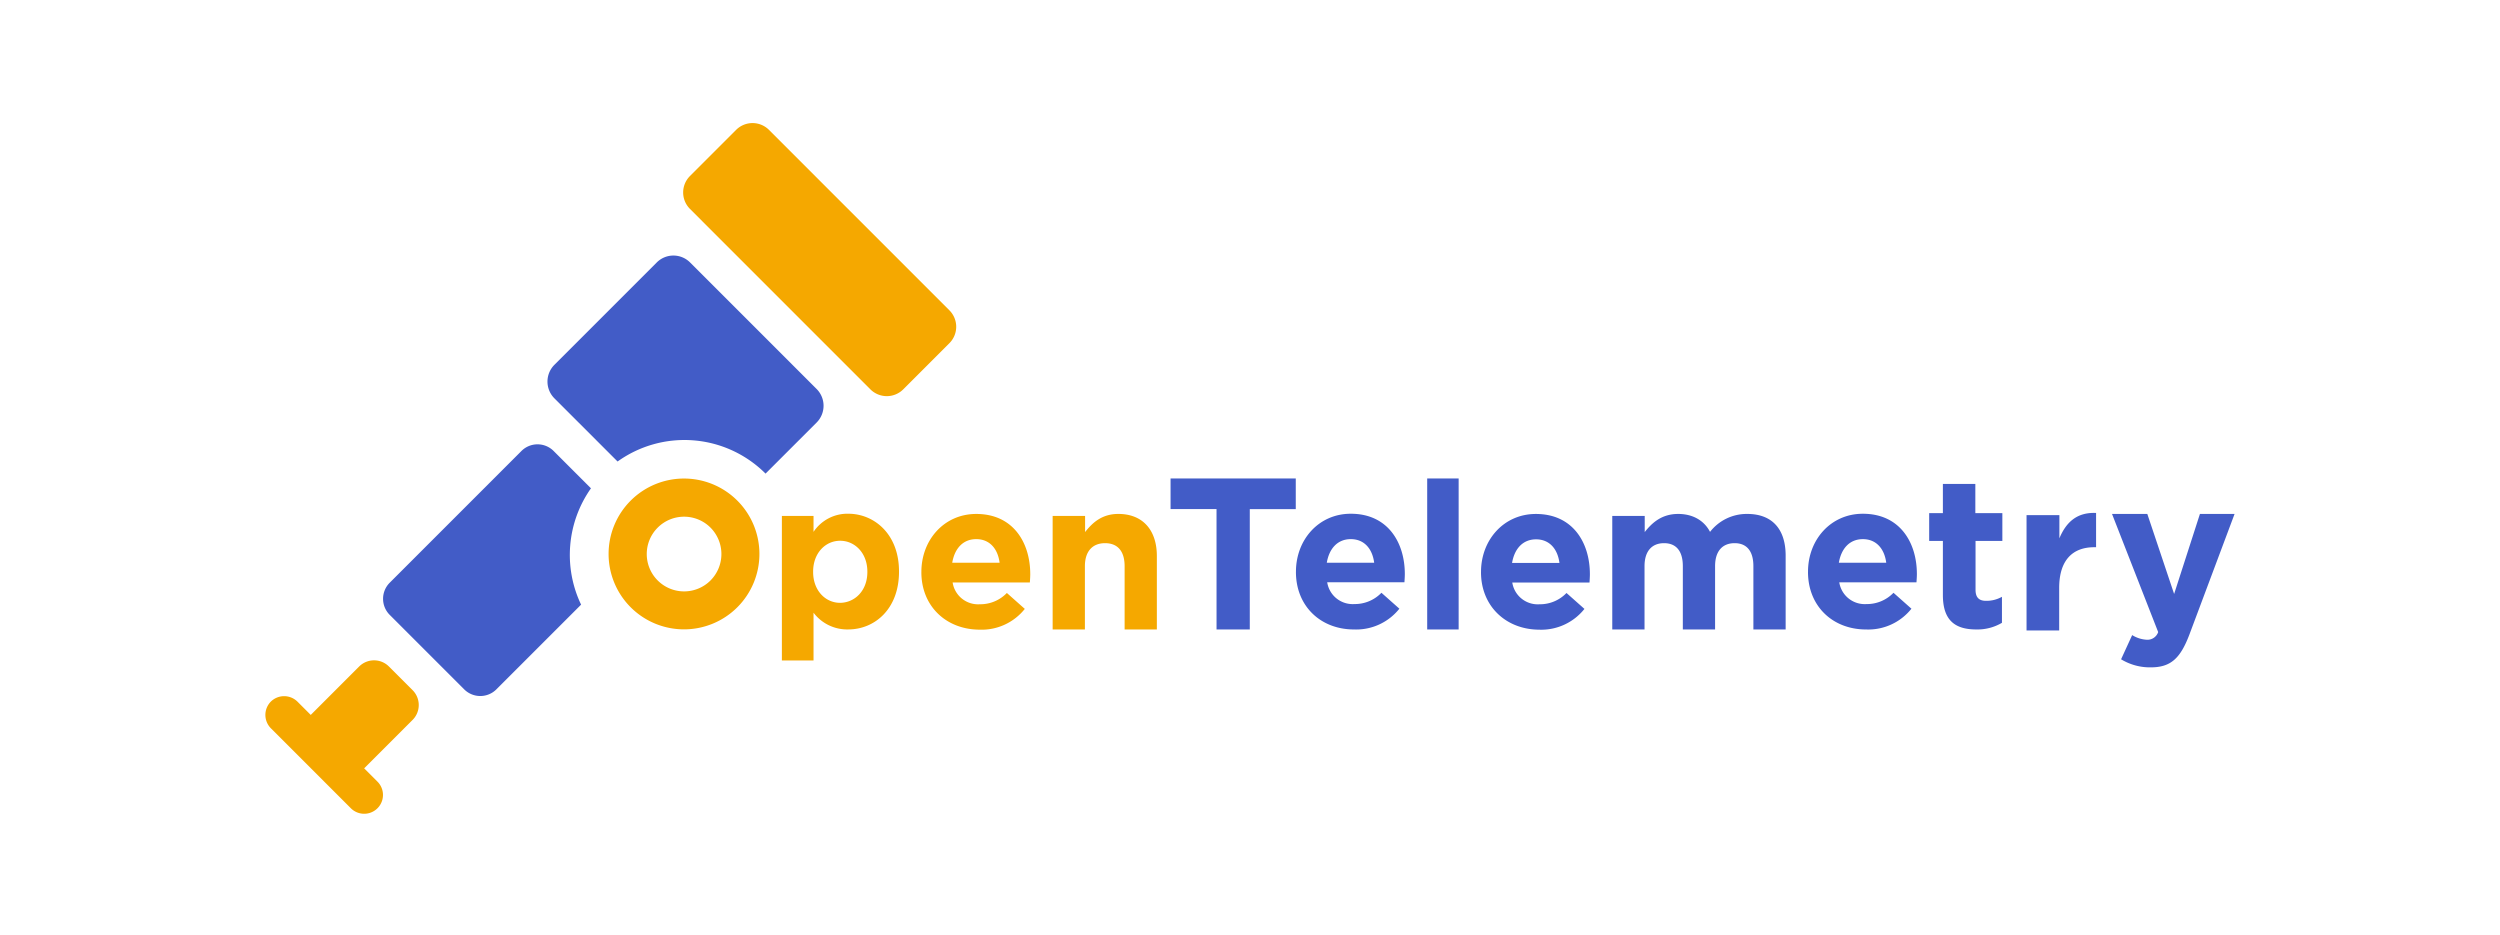 <svg xmlns="http://www.w3.org/2000/svg" width="650" height="243" viewBox="0 0 650 243">
  <g id="Group_137505" data-name="Group 137505" transform="translate(-10593 -19190)">
    <rect id="Rectangle_40316" data-name="Rectangle 40316" width="650" height="243" transform="translate(10593 19190)" fill="#fff" opacity="0"/>
    <g id="opentelemetry-seeklogo" transform="translate(10662 19222)">
      <path id="Path_119272" data-name="Path 119272" d="M94.977,98.161a19.607,19.607,0,1,0,27.728,0A19.614,19.614,0,0,0,94.977,98.161Zm20.757,20.757a9.711,9.711,0,1,1,0-13.733A9.744,9.744,0,0,1,115.734,118.918Zm18.555-16.773h8.229v4.141a10.6,10.6,0,0,1,9.015-4.718c6.762,0,13.209,5.294,13.209,14.991v.105c0,9.7-6.342,14.991-13.209,14.991a10.977,10.977,0,0,1-9.015-4.351v12.423h-8.229V102.145Zm22.224,14.571v-.1c0-4.823-3.25-8.02-7.076-8.02s-7.024,3.2-7.024,8.02v.1c0,4.823,3.2,8.02,7.024,8.02C153.263,124.684,156.513,121.591,156.513,116.716Zm14.047.053v-.1c0-8.229,5.871-15.043,14.257-15.043,9.645,0,14.048,7.495,14.048,15.672,0,.629-.053,1.415-.105,2.149H178.685a6.7,6.7,0,0,0,7.076,5.661,9.594,9.594,0,0,0,7.023-2.935l4.665,4.14a14.349,14.349,0,0,1-11.793,5.4c-8.7-.052-15.1-6.132-15.1-14.938Zm20.337-2.464c-.471-3.669-2.62-6.132-6.08-6.132-3.407,0-5.608,2.411-6.237,6.132Zm13.838-12.16h8.387v4.193c1.939-2.463,4.4-4.717,8.648-4.717,6.343,0,10.012,4.193,10.012,10.955v19.079H223.4V115.2c0-3.983-1.887-5.975-5.084-5.975s-5.242,2.044-5.242,5.975v16.459h-8.386v-29.51ZM122.39,1.769l-12,12a6.042,6.042,0,0,0,0,8.544L157.3,69.228a6.043,6.043,0,0,0,8.544,0l12-12a6.042,6.042,0,0,0,0-8.544L130.934,1.769a6.043,6.043,0,0,0-8.544,0ZM38.263,155.189a5.472,5.472,0,0,0,0-7.757L32.131,141.3a5.473,5.473,0,0,0-7.757,0l-12.58,12.58L8.334,150.42a4.936,4.936,0,0,0-6.919,0,4.935,4.935,0,0,0,0,6.918l20.809,20.809a4.892,4.892,0,1,0,6.919-6.918l-3.46-3.46,12.58-12.58Z" fill="#f5a800"/>
      <path id="Path_119273" data-name="Path 119273" d="M101.791,36.206,75.112,62.886a6.17,6.17,0,0,0,0,8.649L91.57,87.993a29.821,29.821,0,0,1,38.473,3.145l13.314-13.314a6.171,6.171,0,0,0,0-8.649L110.44,36.258a6.122,6.122,0,0,0-8.649-.052ZM84.651,94.964,74.9,85.215a5.917,5.917,0,0,0-8.282,0L32.288,119.547a5.916,5.916,0,0,0,0,8.281l19.446,19.447a5.918,5.918,0,0,0,8.282,0l22.067-22.067a30.023,30.023,0,0,1,2.568-30.244Zm162.646,5.4H235.346V92.4H267.9v7.967H255.945v31.292H247.3Zm20.651,16.353v-.1c0-8.23,5.871-15.044,14.257-15.044,9.645,0,14.048,7.5,14.048,15.673,0,.628-.053,1.415-.1,2.149H276.073a6.7,6.7,0,0,0,7.076,5.66,9.594,9.594,0,0,0,7.024-2.935l4.665,4.141a14.351,14.351,0,0,1-11.794,5.4c-8.7,0-15.1-6.08-15.1-14.939Zm20.338-2.411c-.472-3.669-2.621-6.132-6.081-6.132-3.407,0-5.608,2.411-6.237,6.132ZM302.071,92.4h8.177v39.259h-8.177Zm13.995,24.373v-.1c0-8.229,5.87-15.043,14.257-15.043,9.644,0,14.047,7.495,14.047,15.672,0,.629-.052,1.415-.1,2.149H324.19a6.7,6.7,0,0,0,7.076,5.661,9.6,9.6,0,0,0,7.024-2.935l4.665,4.14a14.349,14.349,0,0,1-11.794,5.4c-8.648-.052-15.1-6.132-15.1-14.938Zm20.389-2.411c-.471-3.669-2.62-6.133-6.08-6.133-3.407,0-5.608,2.411-6.237,6.133Zm13.786-12.213h8.386v4.193c1.94-2.463,4.456-4.717,8.7-4.717,3.827,0,6.762,1.729,8.282,4.665a12.066,12.066,0,0,1,9.7-4.665c6.237,0,9.959,3.721,9.959,10.85v19.184h-8.387V115.2c0-3.983-1.782-5.975-4.874-5.975-3.145,0-5.085,2.044-5.085,5.975v16.459h-8.386V115.2c0-3.983-1.782-5.975-4.875-5.975-3.145,0-5.084,2.044-5.084,5.975v16.459h-8.387v-29.51Zm50.843,14.571v-.1c0-8.23,5.87-15.044,14.257-15.044,9.644,0,14.047,7.5,14.047,15.673,0,.628-.052,1.415-.105,2.149H409.208a6.7,6.7,0,0,0,7.076,5.66,9.591,9.591,0,0,0,7.024-2.935l4.665,4.141a14.349,14.349,0,0,1-11.793,5.4c-8.7,0-15.1-6.08-15.1-14.939Zm20.337-2.411c-.472-3.669-2.621-6.132-6.08-6.132-3.407,0-5.609,2.411-6.238,6.132Zm14.729,8.439v-14.1h-3.564v-7.233h3.564v-7.6h8.439v7.6h7.023v7.233h-6.971v12.685c0,1.939.839,2.883,2.726,2.883a8.232,8.232,0,0,0,4.141-1.049v6.762a12.5,12.5,0,0,1-6.657,1.73c-5.189,0-8.7-2.044-8.7-8.911Zm21.8-20.809h8.491v6.028c1.73-4.141,4.508-6.814,9.54-6.6v8.91h-.472c-5.661,0-9.12,3.407-9.12,10.588v11.06H457.9V101.935Zm45.025-.314h9.015l-11.741,31.344c-2.359,6.238-4.875,8.544-10.064,8.544a14.429,14.429,0,0,1-7.705-2.1l2.883-6.29a7.97,7.97,0,0,0,3.722,1.206,2.941,2.941,0,0,0,3.04-1.992l-12-30.715H489.3l6.972,20.809,6.709-20.809Z" fill="#425cc7"/>
    </g>
  </g>
</svg>
